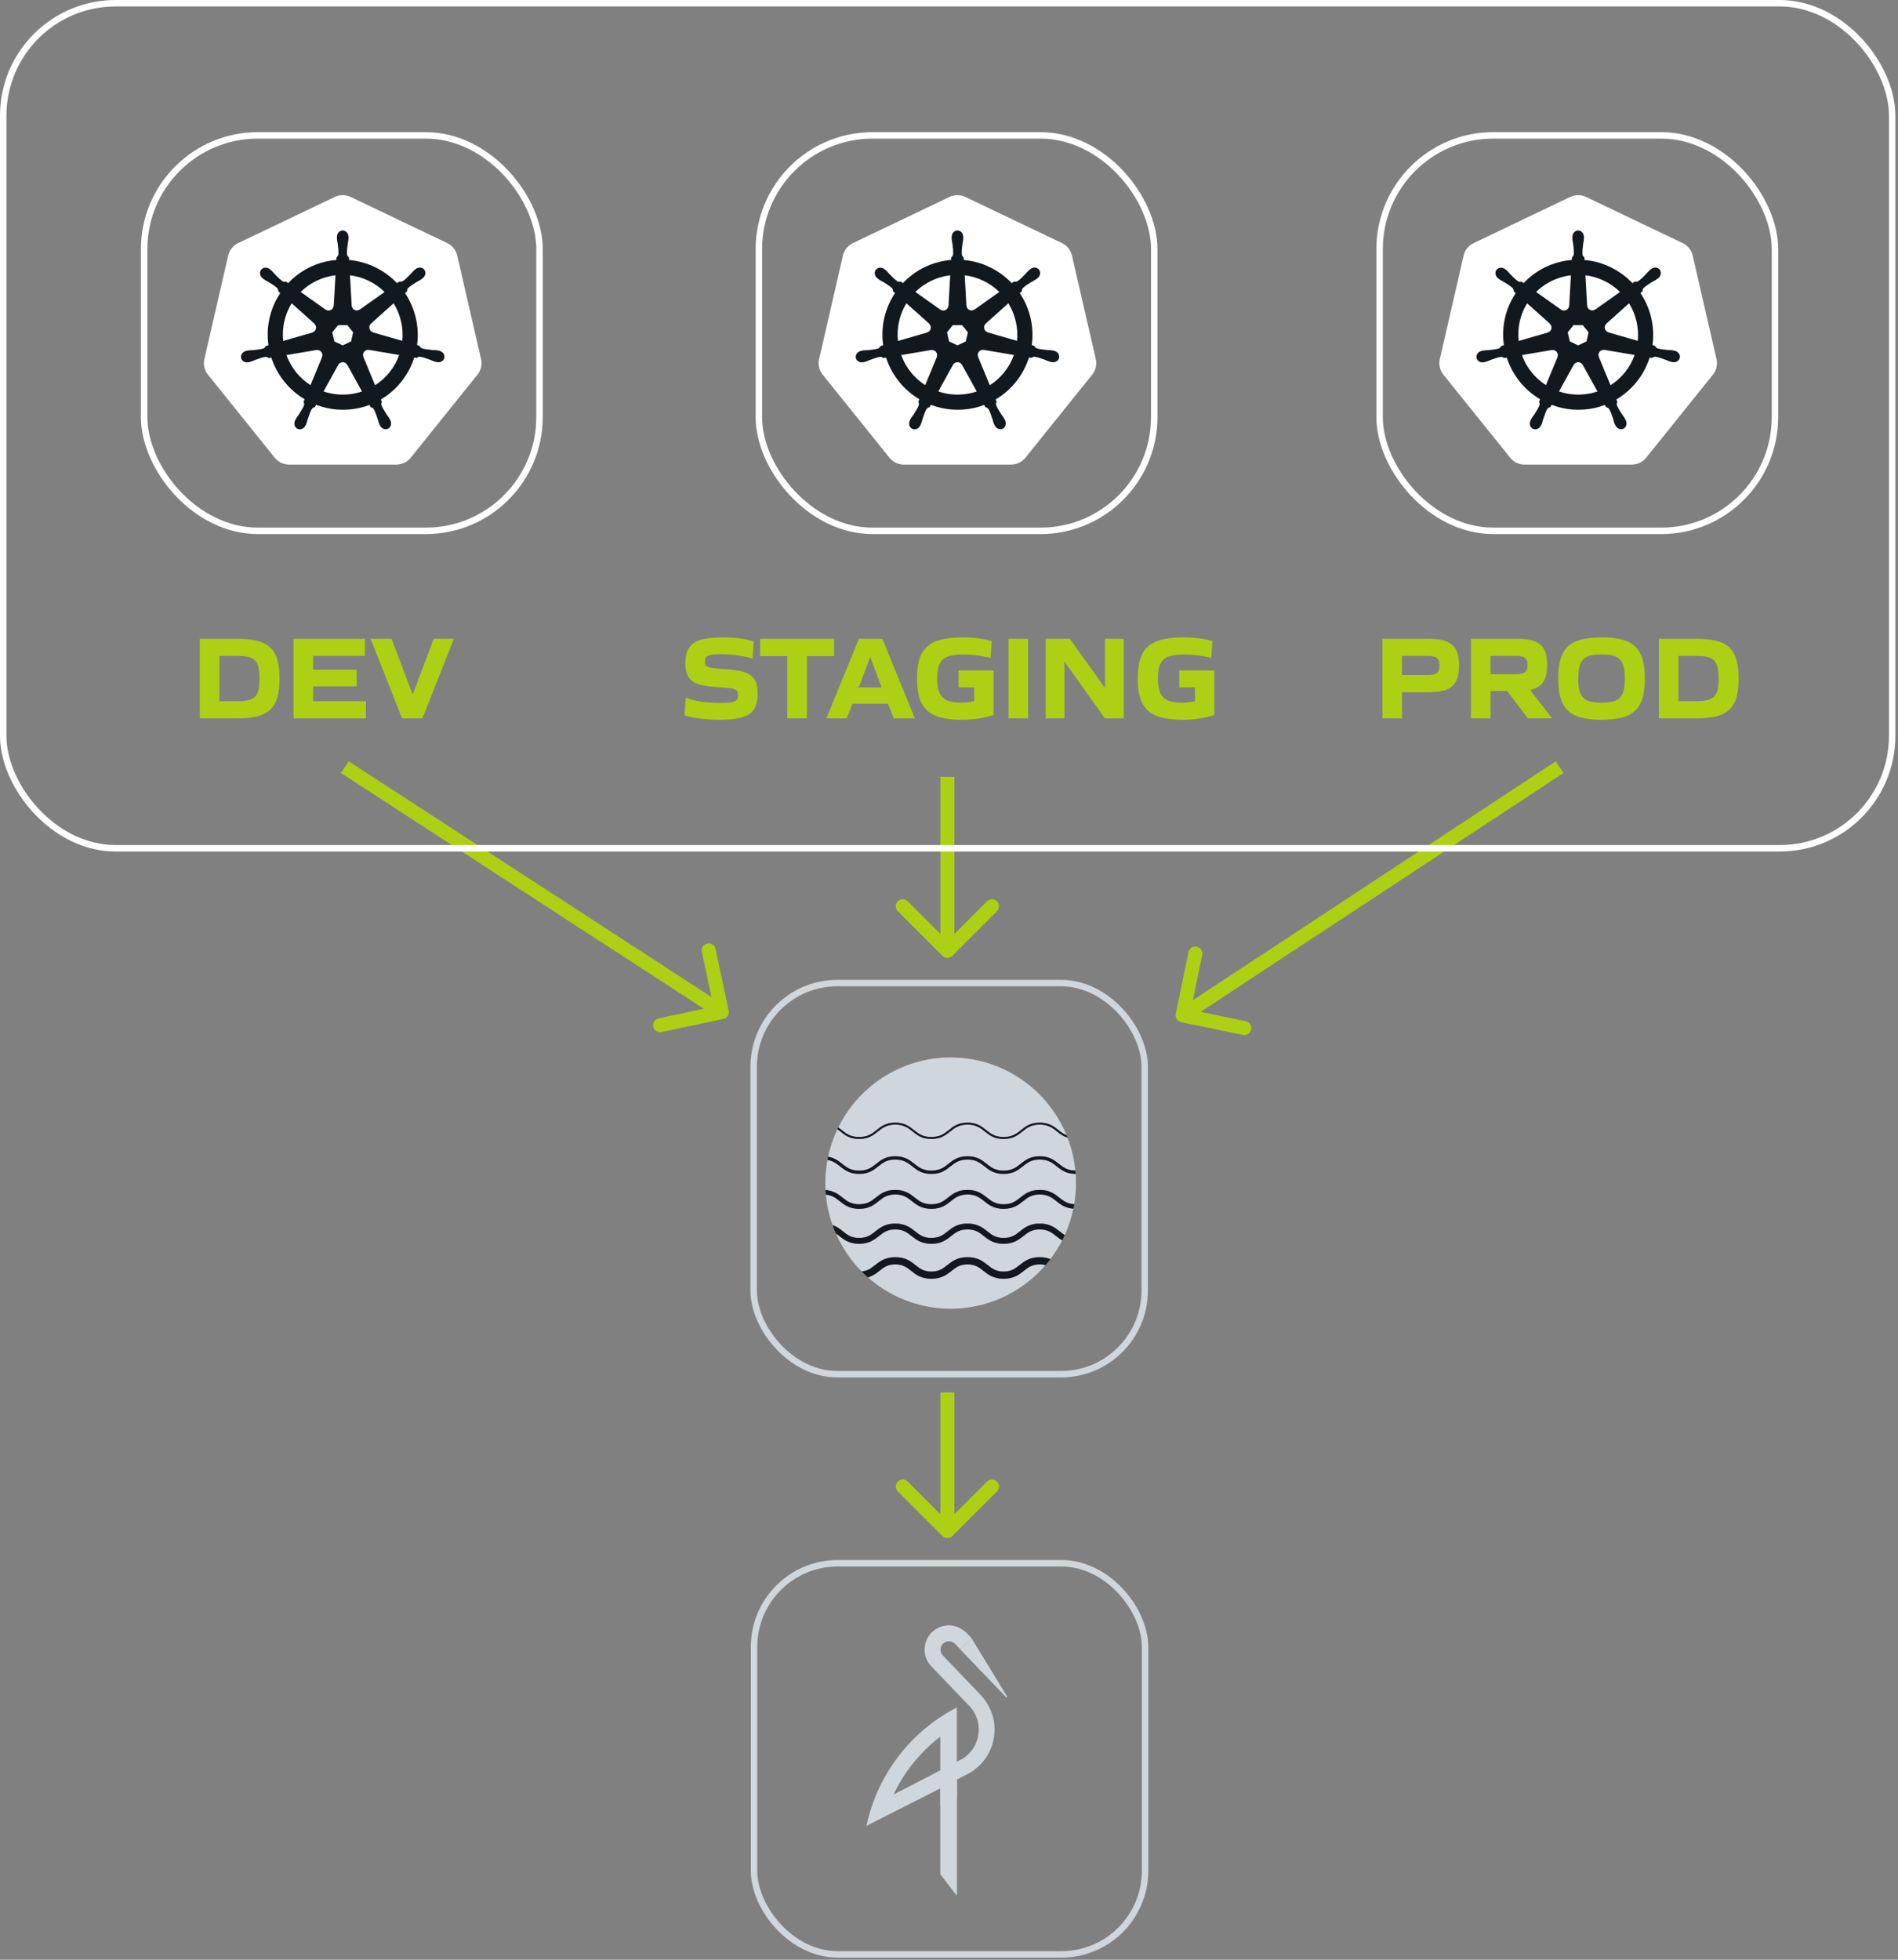 <svg width="589" height="608" viewBox="0 0 589 608" fill="none" xmlns="http://www.w3.org/2000/svg">
<rect x="0" y="0" width="589" height="608" fill="#808080" stroke="none"/>
<path d="M226.127 313.548C226.376 314.723 225.626 315.877 224.452 316.127L205.311 320.193C204.137 320.442 202.982 319.692 202.733 318.518C202.483 317.343 203.233 316.189 204.408 315.939L221.421 312.325L217.807 295.311C217.558 294.137 218.308 292.982 219.482 292.733C220.657 292.483 221.811 293.233 222.061 294.408L226.127 313.548ZM108.184 236.177L225.184 312.177L222.816 315.823L105.816 239.823L108.184 236.177Z" fill="#ADD015"/>
<path d="M295.537 296.537C294.688 297.386 293.312 297.386 292.463 296.537L278.626 282.701C277.777 281.852 277.777 280.475 278.626 279.626C279.475 278.777 280.852 278.777 281.701 279.626L294 291.925L306.299 279.626C307.148 278.777 308.525 278.777 309.374 279.626C310.223 280.475 310.223 281.852 309.374 282.701L295.537 296.537ZM296.174 241L296.174 295L291.826 295L291.826 241L296.174 241Z" fill="#ADD015"/>
<path d="M295.537 476.557C294.688 477.406 293.312 477.406 292.463 476.557L278.626 462.72C277.777 461.871 277.777 460.495 278.626 459.646C279.475 458.797 280.852 458.797 281.701 459.646L294 471.945L306.299 459.646C307.148 458.797 308.525 458.797 309.374 459.646C310.223 460.495 310.223 461.871 309.374 462.72L295.537 476.557ZM296.174 432L296.174 475.02L291.826 475.02L291.826 432L296.174 432Z" fill="#ADD015"/>
<path d="M364.871 314.561C364.628 315.737 365.385 316.887 366.561 317.129L385.726 321.081C386.902 321.323 388.051 320.567 388.294 319.391C388.536 318.214 387.78 317.065 386.604 316.822L369.568 313.31L373.081 296.274C373.323 295.098 372.567 293.949 371.391 293.706C370.214 293.464 369.065 294.22 368.822 295.396L364.871 314.561ZM482.805 236.184L365.805 313.184L368.195 316.816L485.195 239.816L482.805 236.184Z" fill="#ADD015"/>
<rect x="233.884" y="305" width="121.346" height="121.346" rx="25.96" stroke="#CFD7DD" stroke-width="2"/>
<path d="M322.654 392.268C320.239 392.268 319.081 393.188 317.74 394.255C316.285 395.413 314.634 396.725 311.445 396.725C308.255 396.725 306.605 395.413 305.149 394.255C303.809 393.188 302.651 392.268 300.237 392.268C297.822 392.268 296.664 393.188 295.324 394.255C293.868 395.413 292.218 396.725 289.029 396.725C285.839 396.725 284.189 395.413 282.733 394.255C281.393 393.188 280.235 392.268 277.821 392.268C275.407 392.268 274.25 393.188 272.909 394.255C271.873 395.169 270.668 395.871 269.363 396.323C275.615 401.846 283.478 405.2 291.784 405.888C292.016 405.907 292.25 405.926 292.484 405.941C293.32 405.996 294.161 406.033 295.012 406.033C295.862 406.033 296.703 405.996 297.54 405.941C297.774 405.926 298.007 405.907 298.24 405.888C308.394 405.04 317.809 400.226 324.454 392.485C323.866 392.336 323.261 392.263 322.654 392.268Z" fill="#CFD7DD"/>
<path d="M266.614 363.19C269.239 363.19 270.533 362.161 271.903 361.071C273.349 359.921 274.843 358.732 277.821 358.732C280.799 358.732 282.294 359.921 283.739 361.071C285.109 362.161 286.403 363.19 289.029 363.19C291.654 363.19 292.948 362.161 294.318 361.071C295.764 359.921 297.258 358.732 300.237 358.732C303.215 358.732 304.71 359.921 306.155 361.071C307.525 362.161 308.818 363.19 311.445 363.19C314.071 363.19 315.365 362.161 316.735 361.071C318.18 359.921 319.675 358.732 322.654 358.732C325.632 358.732 327.127 359.921 328.573 361.071C329.916 362.14 331.195 363.145 333.721 363.183C333.374 359.686 332.554 356.253 331.281 352.979C330.1 352.551 329.01 351.903 328.07 351.068C326.671 349.956 325.35 348.905 322.654 348.905C319.957 348.905 318.636 349.956 317.238 351.068C315.819 352.197 314.352 353.363 311.445 353.363C308.537 353.363 307.07 352.197 305.652 351.068C304.254 349.956 302.933 348.905 300.237 348.905C297.541 348.905 296.22 349.956 294.821 351.068C293.403 352.197 291.936 353.363 289.029 353.363C286.121 353.363 284.655 352.197 283.236 351.068C281.838 349.956 280.517 348.905 277.821 348.905C275.125 348.905 273.804 349.956 272.406 351.068C270.988 352.197 269.521 353.363 266.614 353.363C263.706 353.363 262.24 352.197 260.821 351.068C260.507 350.818 260.195 350.573 259.872 350.341C258.579 353.061 257.608 355.924 256.978 358.871C258.952 359.206 260.161 360.146 261.324 361.071C262.694 362.161 263.988 363.19 266.614 363.19Z" fill="#CFD7DD"/>
<path d="M266.62 352.755C269.316 352.755 270.637 351.704 272.035 350.592C273.453 349.464 274.92 348.297 277.827 348.297C280.735 348.297 282.201 349.464 283.619 350.592C285.018 351.704 286.338 352.755 289.035 352.755C291.731 352.755 293.052 351.704 294.45 350.592C295.869 349.464 297.335 348.297 300.243 348.297C303.151 348.297 304.616 349.464 306.035 350.592C307.434 351.704 308.754 352.755 311.451 352.755C314.147 352.755 315.468 351.704 316.866 350.592C318.285 349.464 319.752 348.297 322.66 348.297C325.568 348.297 327.035 349.464 328.453 350.592C329.216 351.254 330.07 351.802 330.988 352.22C328.144 345.285 323.363 339.32 317.22 335.04C311.076 330.759 303.831 328.346 296.353 328.089C288.875 327.832 281.482 329.743 275.06 333.592C268.639 337.44 263.462 343.064 260.15 349.787C260.517 350.047 260.863 350.321 261.204 350.592C262.603 351.704 263.924 352.755 266.62 352.755Z" fill="#CFD7DD"/>
<path d="M322.664 381.423C320.179 381.423 318.995 382.365 317.625 383.454C316.195 384.592 314.575 385.881 311.455 385.881C308.335 385.881 306.715 384.592 305.285 383.454C303.915 382.365 302.731 381.423 300.247 381.423C297.762 381.423 296.579 382.365 295.209 383.454C293.779 384.592 292.158 385.881 289.039 385.881C285.92 385.881 284.299 384.592 282.869 383.454C281.499 382.365 280.316 381.423 277.831 381.423C275.347 381.423 274.164 382.365 272.793 383.454C271.364 384.592 269.744 385.881 266.624 385.881C263.505 385.881 261.884 384.592 260.454 383.454C260.092 383.166 259.741 382.89 259.376 382.637C261.302 387.036 264.018 391.042 267.391 394.455C269.297 394.279 270.347 393.451 271.536 392.505C272.992 391.348 274.642 390.035 277.831 390.035C281.021 390.035 282.671 391.348 284.127 392.505C285.467 393.571 286.625 394.492 289.039 394.492C291.453 394.492 292.611 393.571 293.952 392.505C295.407 391.348 297.058 390.035 300.247 390.035C303.437 390.035 305.087 391.348 306.542 392.505C307.883 393.571 309.041 394.492 311.455 394.492C313.869 394.492 315.027 393.571 316.367 392.505C317.823 391.348 319.474 390.035 322.664 390.035C323.794 390.019 324.916 390.221 325.968 390.632C327.358 388.804 328.583 386.857 329.631 384.813C328.953 384.411 328.309 383.957 327.702 383.454C326.333 382.365 325.149 381.423 322.664 381.423Z" fill="#CFD7DD"/>
<path d="M333.808 364.194C330.879 364.174 329.388 363.002 327.954 361.862C326.585 360.773 325.289 359.743 322.664 359.743C320.038 359.743 318.743 360.773 317.373 361.862C315.928 363.012 314.433 364.201 311.455 364.201C308.476 364.201 306.982 363.012 305.536 361.862C304.166 360.773 302.872 359.743 300.247 359.743C297.621 359.743 296.327 360.773 294.958 361.862C293.512 363.012 292.017 364.201 289.039 364.201C286.061 364.201 284.566 363.012 283.121 361.862C281.751 360.773 280.457 359.743 277.831 359.743C275.206 359.743 273.912 360.773 272.542 361.862C271.097 363.012 269.602 364.201 266.624 364.201C263.646 364.201 262.151 363.012 260.706 361.862C259.602 360.984 258.535 360.155 256.793 359.862C256.443 361.737 256.23 363.636 256.158 365.542C256.139 366.042 256.12 366.542 256.12 367.047C256.12 367.551 256.139 368.051 256.158 368.551C256.166 368.769 256.17 368.988 256.182 369.205C258.733 369.4 260.181 370.53 261.46 371.548C262.802 372.615 264.069 373.623 266.624 373.623C269.179 373.623 270.446 372.615 271.788 371.548C273.192 370.431 274.783 369.165 277.831 369.165C280.88 369.165 282.471 370.431 283.875 371.548C285.217 372.615 286.484 373.623 289.039 373.623C291.594 373.623 292.861 372.615 294.203 371.548C295.607 370.431 297.198 369.165 300.247 369.165C303.296 369.165 304.887 370.431 306.291 371.548C307.633 372.615 308.9 373.623 311.455 373.623C314.01 373.623 315.278 372.615 316.619 371.548C318.023 370.431 319.615 369.165 322.664 369.165C325.713 369.165 327.304 370.431 328.708 371.548C329.956 372.54 331.152 373.469 333.364 373.597C333.565 372.411 333.711 371.209 333.802 369.989C333.838 369.512 333.868 369.034 333.886 368.553V365.541C333.868 365.059 333.808 364.194 333.808 364.194Z" fill="#CFD7DD"/>
<path d="M322.659 370.592C320.103 370.592 318.835 371.6 317.494 372.667C316.09 373.784 314.498 375.049 311.45 375.049C308.401 375.049 306.81 373.784 305.406 372.667C304.064 371.6 302.797 370.592 300.242 370.592C297.687 370.592 296.419 371.6 295.078 372.667C293.674 373.784 292.083 375.049 289.034 375.049C285.985 375.049 284.394 373.784 282.99 372.667C281.648 371.6 280.381 370.592 277.826 370.592C275.271 370.592 274.004 371.6 272.663 372.667C271.259 373.784 269.668 375.049 266.619 375.049C263.571 375.049 261.979 373.784 260.575 372.667C259.396 371.729 258.274 370.839 256.286 370.636C256.579 373.857 257.274 377.028 258.355 380.076C259.537 380.534 260.629 381.197 261.581 382.035C262.951 383.125 264.134 384.066 266.619 384.066C269.104 384.066 270.287 383.125 271.657 382.035C273.087 380.898 274.707 379.609 277.826 379.609C280.945 379.609 282.566 380.898 283.996 382.035C285.366 383.125 286.549 384.066 289.034 384.066C291.518 384.066 292.702 383.125 294.072 382.035C295.502 380.898 297.123 379.609 300.242 379.609C303.361 379.609 304.982 380.898 306.412 382.035C307.782 383.125 308.965 384.066 311.45 384.066C313.935 384.066 315.118 383.125 316.488 382.035C317.918 380.898 319.539 379.609 322.659 379.609C325.778 379.609 327.399 380.898 328.829 382.035C329.332 382.454 329.864 382.837 330.419 383.183C331.615 380.567 332.514 377.826 333.102 375.009C330.551 374.815 329.103 373.684 327.823 372.667C326.482 371.6 325.215 370.592 322.659 370.592Z" fill="#CFD7DD"/>
<path d="M316.365 392.513C315.025 393.579 313.867 394.5 311.453 394.5C309.039 394.5 307.881 393.579 306.54 392.513C305.084 391.356 303.435 390.043 300.245 390.043C297.055 390.043 295.405 391.356 293.95 392.513C292.609 393.579 291.451 394.5 289.037 394.5C286.623 394.5 285.465 393.579 284.124 392.513C282.669 391.356 281.019 390.043 277.829 390.043C274.64 390.043 272.99 391.356 271.534 392.513C270.345 393.459 269.295 394.287 267.389 394.463C268.027 395.108 268.691 395.728 269.371 396.327C270.676 395.875 271.881 395.173 272.917 394.259C274.258 393.193 275.415 392.272 277.829 392.272C280.243 392.272 281.401 393.193 282.741 394.259C284.197 395.417 285.847 396.729 289.037 396.729C292.226 396.729 293.876 395.417 295.332 394.259C296.672 393.193 297.83 392.272 300.245 392.272C302.659 392.272 303.817 393.193 305.157 394.259C306.613 395.417 308.263 396.729 311.453 396.729C314.642 396.729 316.293 395.417 317.748 394.259C319.089 393.193 320.247 392.272 322.662 392.272C323.269 392.267 323.874 392.34 324.462 392.489C324.98 391.888 325.484 391.273 325.966 390.64C324.913 390.23 323.791 390.027 322.662 390.043C319.472 390.043 317.821 391.356 316.365 392.513Z" fill="#12181C"/>
<path d="M322.66 379.603C319.54 379.603 317.919 380.892 316.489 382.029C315.119 383.119 313.935 384.06 311.451 384.06C308.966 384.06 307.782 383.119 306.412 382.029C304.983 380.892 303.362 379.603 300.243 379.603C297.123 379.603 295.502 380.892 294.073 382.029C292.703 383.119 291.519 384.06 289.035 384.06C286.55 384.06 285.367 383.119 283.997 382.029C282.567 380.892 280.946 379.603 277.827 379.603C274.708 379.603 273.088 380.892 271.658 382.029C270.288 383.119 269.104 384.06 266.62 384.06C264.135 384.06 262.952 383.119 261.582 382.029C260.63 381.191 259.537 380.528 258.355 380.07C258.664 380.941 259.003 381.798 259.372 382.64C259.737 382.893 260.088 383.169 260.45 383.457C261.88 384.595 263.501 385.884 266.62 385.884C269.739 385.884 271.359 384.595 272.789 383.457C274.159 382.368 275.342 381.426 277.827 381.426C280.312 381.426 281.495 382.368 282.865 383.457C284.295 384.595 285.916 385.884 289.035 385.884C292.154 385.884 293.774 384.595 295.204 383.457C296.575 382.368 297.758 381.426 300.243 381.426C302.727 381.426 303.91 382.368 305.281 383.457C306.711 384.595 308.331 385.884 311.451 385.884C314.57 385.884 316.191 384.595 317.621 383.457C318.99 382.368 320.175 381.426 322.66 381.426C325.144 381.426 326.329 382.368 327.698 383.457C328.304 383.96 328.949 384.414 329.627 384.816C329.904 384.277 330.168 383.731 330.42 383.177C329.865 382.831 329.333 382.448 328.83 382.029C327.4 380.892 325.779 379.603 322.66 379.603Z" fill="#12181C"/>
<path d="M322.662 369.164C319.612 369.164 318.021 370.43 316.617 371.547C315.275 372.614 314.008 373.622 311.452 373.622C308.897 373.622 307.63 372.614 306.288 371.547C304.885 370.43 303.293 369.164 300.245 369.164C297.195 369.164 295.604 370.43 294.2 371.547C292.859 372.614 291.591 373.622 289.036 373.622C286.481 373.622 285.214 372.614 283.873 371.547C282.469 370.43 280.878 369.164 277.829 369.164C274.78 369.164 273.189 370.43 271.785 371.547C270.444 372.614 269.177 373.622 266.622 373.622C264.067 373.622 262.799 372.614 261.458 371.547C260.178 370.529 258.731 369.399 256.18 369.204C256.206 369.681 256.245 370.155 256.288 370.627C258.276 370.829 259.399 371.72 260.578 372.658C261.981 373.774 263.573 375.04 266.622 375.04C269.67 375.04 271.262 373.774 272.665 372.658C274.007 371.59 275.274 370.582 277.829 370.582C280.384 370.582 281.651 371.59 282.993 372.658C284.397 373.774 285.988 375.04 289.036 375.04C292.085 375.04 293.676 373.774 295.08 372.658C296.422 371.59 297.69 370.582 300.245 370.582C302.8 370.582 304.067 371.59 305.408 372.658C306.812 373.774 308.404 375.04 311.452 375.04C314.501 375.04 316.093 373.774 317.497 372.658C318.838 371.59 320.105 370.582 322.662 370.582C325.217 370.582 326.484 371.59 327.826 372.658C329.105 373.675 330.554 374.805 333.104 375C333.202 374.536 333.282 374.066 333.362 373.596C331.15 373.468 329.953 372.539 328.706 371.547C327.302 370.43 325.711 369.164 322.662 369.164Z" fill="#12181C"/>
<path d="M266.622 364.203C269.6 364.203 271.095 363.014 272.539 361.865C273.909 360.775 275.204 359.746 277.829 359.746C280.455 359.746 281.748 360.775 283.118 361.865C284.564 363.014 286.058 364.203 289.036 364.203C292.015 364.203 293.509 363.014 294.955 361.865C296.325 360.775 297.619 359.746 300.245 359.746C302.87 359.746 304.164 360.775 305.534 361.865C306.98 363.014 308.474 364.203 311.452 364.203C314.431 364.203 315.926 363.014 317.371 361.865C318.741 360.775 320.036 359.746 322.662 359.746C325.287 359.746 326.582 360.775 327.952 361.865C329.385 363.005 330.876 364.18 333.805 364.2L333.8 364.107C333.777 363.799 333.76 363.489 333.729 363.183C331.203 363.145 329.924 362.14 328.581 361.071C327.135 359.921 325.64 358.732 322.662 358.732C319.683 358.732 318.187 359.921 316.743 361.071C315.372 362.161 314.079 363.19 311.452 363.19C308.826 363.19 307.532 362.161 306.163 361.071C304.717 359.921 303.222 358.732 300.245 358.732C297.266 358.732 295.771 359.921 294.326 361.071C292.956 362.161 291.662 363.19 289.036 363.19C286.411 363.19 285.117 362.161 283.747 361.071C282.301 359.921 280.807 358.732 277.829 358.732C274.851 358.732 273.356 359.921 271.911 361.071C270.541 362.161 269.247 363.19 266.622 363.19C263.996 363.19 262.702 362.161 261.332 361.071C260.169 360.146 258.96 359.206 256.986 358.87C256.916 359.2 256.853 359.532 256.791 359.865C258.533 360.157 259.6 360.987 260.704 361.865C262.149 363.014 263.643 364.203 266.622 364.203Z" fill="#12181C"/>
<path d="M266.617 353.364C269.525 353.364 270.991 352.197 272.41 351.069C273.808 349.957 275.128 348.906 277.824 348.906C280.521 348.906 281.841 349.957 283.24 351.069C284.658 352.197 286.124 353.364 289.032 353.364C291.94 353.364 293.406 352.197 294.825 351.069C296.223 349.957 297.544 348.906 300.24 348.906C302.936 348.906 304.257 349.957 305.655 351.069C307.074 352.197 308.54 353.364 311.448 353.364C314.356 353.364 315.822 352.197 317.241 351.069C318.639 349.957 319.961 348.906 322.657 348.906C325.354 348.906 326.674 349.957 328.073 351.069C329.014 351.903 330.103 352.551 331.285 352.979C331.186 352.726 331.088 352.471 330.985 352.221C330.067 351.802 329.213 351.254 328.45 350.593C327.032 349.465 325.565 348.298 322.657 348.298C319.749 348.298 318.282 349.465 316.863 350.593C315.465 351.705 314.144 352.756 311.448 352.756C308.752 352.756 307.431 351.705 306.032 350.593C304.614 349.465 303.148 348.298 300.24 348.298C297.332 348.298 295.866 349.465 294.448 350.593C293.049 351.705 291.728 352.756 289.032 352.756C286.336 352.756 285.015 351.705 283.617 350.593C282.198 349.465 280.732 348.298 277.824 348.298C274.917 348.298 273.451 349.465 272.032 350.593C270.634 351.705 269.313 352.756 266.617 352.756C263.921 352.756 262.6 351.705 261.202 350.593C260.86 350.321 260.514 350.047 260.148 349.788C260.056 349.972 259.964 350.155 259.875 350.341C260.198 350.574 260.51 350.819 260.825 351.069C262.243 352.197 263.709 353.364 266.617 353.364Z" fill="#12181C"/>
<rect x="1" y="1" width="586.194" height="262.181" rx="34.899" stroke="white" stroke-width="2"/>
<path d="M62.003 222.858V198.189H73.712C83.469 198.189 86.746 201.282 86.746 210.524C86.746 219.766 83.469 222.858 73.712 222.858H62.003ZM68.078 217.556H73.306C79.124 217.556 80.523 216.268 80.523 210.524C80.523 204.78 79.124 203.491 73.306 203.491H68.078V217.556ZM91.092 222.858V198.189H113.257V203.491H97.167V207.762H110.68V212.954H97.167V217.556H113.552V222.858H91.092ZM124.76 222.858L115.002 198.189H121.519L128.073 215.494L134.59 198.189H140.85L131.093 222.858H124.76Z" fill="#ADD015"/>
<path d="M223.258 223.3C218.913 223.3 215.341 222.822 212.433 221.938L212.801 216.489C215.857 217.593 219.171 218.072 223.699 218.072C228.044 218.072 229.038 217.63 229.038 215.605C229.038 214.169 228.523 213.653 225.467 213.396L221.048 213.028C214.9 212.512 212.69 210.782 212.69 205.737C212.69 199.809 215.71 197.747 224.289 197.747C227.713 197.747 230.695 198.079 233.898 198.926L233.53 204.338C230.401 203.381 227.529 202.976 223.699 202.976C219.539 202.976 218.766 203.454 218.766 205.295C218.766 206.621 219.171 207.136 222.374 207.394L226.755 207.762C233.088 208.315 235.114 210.192 235.114 215.237C235.114 221.312 232.131 223.3 223.258 223.3ZM244.323 222.858V203.565H235.892V198.189H258.83V203.565H250.399V222.858H244.323ZM256.48 222.858L266.532 198.189H273.822L283.911 222.858H277.357L275.553 218.33H264.544L262.739 222.858H256.48ZM266.495 213.248H273.601L270.067 203.859L266.495 213.248ZM298.454 223.3C288.255 223.3 284.573 219.876 284.573 210.487C284.573 201.098 288.218 197.747 298.822 197.747C302.136 197.747 304.713 198.079 307.732 198.852L307.401 204.117C304.271 203.381 301.768 203.049 299.006 203.049C292.747 203.049 290.832 204.78 290.832 210.45C290.832 216.047 292.71 217.998 298.196 217.998C299.669 217.998 300.994 217.851 302.32 217.556V213.248H297.46V208.02H308.322V221.864C304.676 222.895 301.952 223.3 298.454 223.3ZM312.969 222.858V198.189H319.044V222.858H312.969ZM324.511 222.858V198.189H332.022L342.921 213.469V198.189H348.738V222.858H342.884L330.328 205.259V222.858H324.511ZM366.951 223.3C356.752 223.3 353.07 219.876 353.07 210.487C353.07 201.098 356.716 197.747 367.32 197.747C370.633 197.747 373.211 198.079 376.23 198.852L375.899 204.117C372.769 203.381 370.265 203.049 367.504 203.049C361.244 203.049 359.33 204.78 359.33 210.45C359.33 216.047 361.208 217.998 366.694 217.998C368.166 217.998 369.492 217.851 370.817 217.556V213.248H365.957V208.02H376.819V221.864C373.174 222.895 370.449 223.3 366.951 223.3Z" fill="#ADD015"/>
<path d="M429.003 222.858V198.189H443.436C450.285 198.189 452.788 200.435 452.788 206.474C452.788 212.512 450.285 214.758 443.436 214.758H435.078V222.858H429.003ZM435.078 209.456H442.957C445.793 209.456 446.713 208.72 446.713 206.474C446.713 204.264 445.793 203.491 442.957 203.491H435.078V209.456ZM456.474 222.858V198.189H470.907C477.682 198.189 480.112 200.398 480.112 206.29C480.112 210.892 478.639 213.212 474.847 214.059L481.658 222.858H474.147L467.704 214.39H462.549V222.858H456.474ZM462.549 209.161H470.502C473.153 209.161 474.037 208.425 474.037 206.326C474.037 204.264 473.153 203.491 470.502 203.491H462.549V209.161ZM496.998 223.3C487.094 223.3 483.559 219.986 483.559 210.524C483.559 201.061 487.094 197.747 496.998 197.747C506.94 197.747 510.438 201.061 510.438 210.524C510.438 219.986 506.94 223.3 496.998 223.3ZM496.998 217.998C502.632 217.998 504.215 216.341 504.215 210.524C504.215 204.706 502.632 203.049 496.998 203.049C491.365 203.049 489.782 204.706 489.782 210.524C489.782 216.341 491.365 217.998 496.998 217.998ZM514.795 222.858V198.189H526.504C536.261 198.189 539.538 201.282 539.538 210.524C539.538 219.766 536.261 222.858 526.504 222.858H514.795ZM520.871 217.556H526.099C531.917 217.556 533.316 216.268 533.316 210.524C533.316 204.78 531.917 203.491 526.099 203.491H520.871V217.556Z" fill="#ADD015"/>
<rect x="234" y="485" width="121.346" height="121.346" rx="25.96" stroke="#CFD7DD" stroke-width="2"/>
<path d="M301.54 508.35L312.527 526.332C312.579 526.405 312.579 526.504 312.527 526.577C312.453 526.657 312.328 526.663 312.247 526.588C312.243 526.584 312.239 526.581 312.236 526.577L298.001 511.737L301.539 508.35H301.54Z" fill="#CFD7DD"/>
<path d="M277.276 556.757C279.687 551.654 282.963 547.008 286.96 543.023C288.48 541.504 290.098 540.084 291.802 538.775V549.25L277.276 556.757ZM268.896 566.464L291.802 554.824V581.477L296.958 588.181V552.1L300.089 550.482C307.752 546.622 310.836 537.279 306.975 529.616C306.29 528.256 305.409 527.005 304.36 525.902L292.57 513.576C291.591 512.52 291.648 510.872 292.698 509.887C293.758 508.907 295.41 508.964 296.4 510.015L298.052 511.737L301.545 508.338C297.367 502.914 292.233 503.601 289.289 506.313C286.273 509.157 286.127 513.905 288.963 516.928L300.882 529.346C304.888 533.644 304.652 540.375 300.354 544.381C299.803 544.895 299.199 545.348 298.554 545.734L296.936 546.572V529.731C282.565 537.135 272.274 550.596 268.897 566.405V566.464H268.896Z" fill="#CFD7DD"/>
<path d="M296.958 552.088V557.535L291.802 560.153V554.741L296.958 552.087V552.088Z" fill="#CFD7DD"/>
<rect x="428.124" y="42" width="122.694" height="122.694" rx="35.292" stroke="white" stroke-width="2"/>
<path d="M489.448 60.556C488.687 60.594 487.94 60.783 487.253 61.112L457.302 75.422C455.732 76.173 454.591 77.591 454.203 79.276L446.814 111.422C446.47 112.919 446.751 114.489 447.592 115.777C447.692 115.933 447.801 116.084 447.918 116.23L468.648 142.005C469.735 143.356 471.382 144.143 473.126 144.143L506.371 144.135C508.113 144.137 509.761 143.351 510.849 142.001L531.571 116.222C532.659 114.87 533.067 113.101 532.678 111.415L525.277 79.269C524.889 77.584 523.749 76.165 522.178 75.415L492.223 61.112C491.359 60.699 490.404 60.507 489.445 60.556H489.448Z" fill="white"/>
<path d="M489.747 71.5C488.756 71.5 487.954 72.392 487.955 73.492C487.955 73.509 487.958 73.525 487.958 73.542C487.957 73.692 487.95 73.872 487.955 74.002C487.978 74.637 488.117 75.122 488.2 75.707C488.351 76.958 488.477 77.995 488.398 78.959C488.322 79.323 488.055 79.655 487.816 79.885L487.775 80.644C486.698 80.734 485.616 80.897 484.534 81.142C479.879 82.198 475.871 84.596 472.82 87.833C472.622 87.698 472.276 87.45 472.173 87.374C471.853 87.417 471.529 87.516 471.108 87.271C470.306 86.73 469.574 85.985 468.691 85.088C468.286 84.659 467.992 84.249 467.511 83.835C467.402 83.74 467.236 83.614 467.113 83.517C466.737 83.217 466.293 83.061 465.864 83.047C465.312 83.028 464.783 83.243 464.435 83.679C463.817 84.454 464.015 85.637 464.875 86.322C464.883 86.329 464.893 86.334 464.902 86.342C465.019 86.437 465.164 86.56 465.273 86.641C465.784 87.018 466.25 87.211 466.759 87.51C467.831 88.172 468.72 88.721 469.425 89.383C469.701 89.676 469.748 90.193 469.785 90.417L470.36 90.931C467.285 95.559 465.86 101.278 466.702 107.104L465.952 107.322C465.755 107.577 465.474 107.979 465.182 108.099C464.259 108.39 463.222 108.496 461.968 108.627C461.38 108.676 460.873 108.647 460.249 108.765C460.111 108.79 459.92 108.841 459.769 108.876C459.764 108.876 459.76 108.879 459.755 108.88C459.746 108.882 459.736 108.886 459.728 108.887C458.671 109.142 457.992 110.114 458.21 111.07C458.428 112.028 459.46 112.61 460.524 112.381C460.532 112.379 460.543 112.378 460.551 112.377C460.564 112.375 460.573 112.368 460.586 112.366C460.734 112.333 460.919 112.297 461.049 112.263C461.662 112.099 462.107 111.857 462.657 111.646C463.844 111.221 464.826 110.866 465.783 110.727C466.183 110.695 466.604 110.973 466.814 111.091L467.596 110.958C469.394 116.532 473.162 121.038 477.934 123.866L477.608 124.648C477.726 124.952 477.854 125.362 477.767 125.662C477.419 126.564 476.824 127.516 476.144 128.578C475.816 129.068 475.48 129.45 475.183 130.011C475.112 130.146 475.022 130.352 474.953 130.494C474.492 131.479 474.83 132.616 475.715 133.041C476.607 133.47 477.711 133.018 478.19 132.03C478.19 132.029 478.194 132.027 478.194 132.026C478.194 132.026 478.194 132.024 478.194 132.022C478.263 131.883 478.358 131.699 478.416 131.566C478.67 130.984 478.754 130.485 478.933 129.923C479.407 128.731 479.669 127.481 480.321 126.703C480.5 126.489 480.791 126.407 481.093 126.326L481.499 125.591C485.659 127.188 490.316 127.616 494.967 126.56C496.029 126.319 497.052 126.008 498.043 125.634C498.157 125.836 498.369 126.226 498.425 126.323C498.733 126.423 499.068 126.475 499.341 126.878C499.83 127.713 500.163 128.699 500.57 129.892C500.749 130.455 500.838 130.954 501.091 131.536C501.149 131.668 501.246 131.854 501.313 131.995C501.79 132.986 502.899 133.441 503.792 133.01C504.677 132.584 505.015 131.449 504.554 130.463C504.485 130.321 504.391 130.115 504.32 129.98C504.023 129.419 503.688 129.043 503.359 128.551C502.68 127.489 502.117 126.607 501.769 125.705C501.623 125.239 501.794 124.95 501.906 124.648C501.839 124.571 501.693 124.131 501.607 123.924C506.567 120.995 510.225 116.322 511.942 110.923C512.174 110.96 512.577 111.031 512.708 111.057C512.978 110.879 513.225 110.647 513.712 110.685C514.669 110.824 515.651 111.179 516.838 111.605C517.389 111.816 517.833 112.061 518.446 112.225C518.576 112.259 518.761 112.292 518.909 112.324C518.921 112.327 518.931 112.333 518.943 112.335C518.952 112.337 518.963 112.338 518.97 112.339C520.033 112.568 521.065 111.986 521.285 111.029C521.503 110.071 520.825 109.1 519.767 108.846C519.614 108.81 519.396 108.751 519.246 108.723C518.622 108.605 518.115 108.633 517.526 108.586C516.274 108.455 515.235 108.348 514.312 108.057C513.936 107.911 513.669 107.464 513.539 107.28L512.815 107.069C513.19 104.354 513.089 101.528 512.44 98.7C511.784 95.846 510.625 93.235 509.08 90.936C509.266 90.767 509.617 90.457 509.716 90.365C509.745 90.043 509.72 89.705 510.053 89.35C510.758 88.688 511.646 88.139 512.719 87.477C513.228 87.178 513.698 86.984 514.21 86.608C514.325 86.522 514.483 86.387 514.604 86.29C515.465 85.604 515.662 84.421 515.044 83.647C514.426 82.874 513.23 82.8 512.371 83.487C512.248 83.584 512.083 83.71 511.972 83.804C511.491 84.219 511.194 84.627 510.788 85.057C509.905 85.956 509.174 86.704 508.371 87.244C508.023 87.446 507.514 87.376 507.283 87.363L506.601 87.849C502.713 83.772 497.42 81.165 491.719 80.659C491.703 80.42 491.682 79.989 491.677 79.859C491.445 79.635 491.163 79.444 491.091 78.963C491.013 77.999 491.144 76.962 491.295 75.71C491.378 75.126 491.517 74.64 491.54 74.005C491.545 73.861 491.536 73.653 491.536 73.496C491.536 72.396 490.734 71.504 489.744 71.504L489.747 71.5ZM487.502 85.405L486.97 94.809L486.932 94.829C486.897 95.67 486.204 96.341 485.354 96.341C485.006 96.341 484.684 96.23 484.423 96.039L484.409 96.046L476.697 90.58C479.067 88.25 482.098 86.528 485.591 85.735C486.23 85.59 486.867 85.482 487.502 85.405ZM491.996 85.405C496.074 85.906 499.847 87.754 502.736 90.584L495.075 96.015L495.048 96.004C494.368 96.501 493.411 96.378 492.88 95.713C492.663 95.441 492.549 95.121 492.535 94.797L492.528 94.793L491.996 85.405ZM473.901 94.093L480.942 100.391L480.935 100.429C481.57 100.982 481.664 101.941 481.133 102.605C480.916 102.877 480.626 103.06 480.313 103.146L480.306 103.176L471.282 105.781C470.822 101.58 471.813 97.499 473.903 94.095L473.901 94.093ZM505.546 94.097C506.591 95.792 507.384 97.686 507.855 99.739C508.321 101.768 508.439 103.793 508.246 105.749L499.175 103.137L499.168 103.099C498.355 102.877 497.857 102.051 498.045 101.222C498.123 100.883 498.303 100.596 498.547 100.384L498.543 100.364L505.545 94.098L505.546 94.097ZM488.304 100.877H491.188L492.98 103.118L492.337 105.913L489.748 107.159L487.151 105.91L486.507 103.114L488.304 100.877ZM497.551 108.545C497.674 108.539 497.796 108.55 497.915 108.572L497.93 108.553L507.266 110.131C505.899 113.969 503.285 117.295 499.792 119.52L496.169 110.766L496.18 110.752C495.846 109.978 496.18 109.071 496.946 108.702C497.142 108.608 497.347 108.555 497.551 108.545ZM481.872 108.583C482.585 108.593 483.223 109.088 483.39 109.813C483.467 110.152 483.429 110.488 483.302 110.786L483.329 110.82L479.743 119.485C476.391 117.334 473.721 114.114 472.293 110.162L481.548 108.592L481.562 108.611C481.665 108.592 481.771 108.583 481.872 108.584V108.583ZM489.69 112.379C489.938 112.371 490.191 112.421 490.43 112.536C490.743 112.687 490.986 112.925 491.138 113.211H491.172L495.735 121.454C495.143 121.652 494.533 121.822 493.911 121.964C490.422 122.756 486.943 122.515 483.794 121.443L488.345 113.215H488.352C488.625 112.705 489.143 112.4 489.689 112.381L489.69 112.379Z" fill="#11181E"/>
<rect x="235.496" y="42" width="122.694" height="122.694" rx="35.292" stroke="white" stroke-width="2"/>
<path d="M296.824 60.556C296.063 60.594 295.316 60.783 294.629 61.112L264.678 75.422C263.108 76.173 261.967 77.591 261.58 79.276L254.191 111.422C253.846 112.919 254.127 114.489 254.968 115.777C255.068 115.933 255.177 116.084 255.294 116.23L276.024 142.005C277.111 143.356 278.759 144.143 280.502 144.143L313.747 144.135C315.489 144.137 317.138 143.351 318.225 142.001L338.948 116.222C340.035 114.87 340.443 113.101 340.055 111.415L332.653 79.269C332.265 77.584 331.125 76.165 329.555 75.415L299.599 61.112C298.735 60.699 297.78 60.507 296.822 60.556H296.824Z" fill="white"/>
<path d="M297.123 71.5C296.133 71.5 295.33 72.392 295.331 73.492C295.331 73.509 295.335 73.525 295.335 73.542C295.334 73.692 295.326 73.872 295.331 74.002C295.355 74.637 295.493 75.122 295.576 75.707C295.727 76.958 295.853 77.995 295.775 78.959C295.699 79.323 295.432 79.655 295.193 79.885L295.151 80.644C294.075 80.734 292.992 80.897 291.91 81.142C287.256 82.198 283.248 84.596 280.197 87.833C279.998 87.698 279.652 87.45 279.549 87.374C279.229 87.417 278.906 87.516 278.484 87.271C277.683 86.73 276.951 85.985 276.067 85.088C275.663 84.659 275.368 84.249 274.888 83.835C274.779 83.74 274.612 83.614 274.489 83.517C274.113 83.217 273.669 83.061 273.24 83.047C272.689 83.028 272.159 83.243 271.811 83.679C271.193 84.454 271.392 85.637 272.251 86.322C272.26 86.329 272.27 86.334 272.278 86.342C272.396 86.437 272.54 86.56 272.65 86.641C273.161 87.018 273.627 87.211 274.135 87.51C275.208 88.172 276.096 88.721 276.801 89.383C277.077 89.676 277.125 90.193 277.162 90.417L277.737 90.931C274.661 95.559 273.237 101.278 274.079 107.104L273.329 107.322C273.131 107.577 272.851 107.979 272.559 108.099C271.636 108.39 270.599 108.496 269.345 108.627C268.757 108.676 268.249 108.647 267.625 108.765C267.488 108.79 267.297 108.841 267.146 108.876C267.141 108.876 267.136 108.879 267.131 108.88C267.123 108.882 267.113 108.886 267.104 108.887C266.048 109.142 265.368 110.114 265.587 111.07C265.805 112.028 266.837 112.61 267.901 112.381C267.908 112.379 267.919 112.378 267.928 112.377C267.94 112.375 267.95 112.368 267.962 112.366C268.111 112.333 268.296 112.297 268.426 112.263C269.038 112.099 269.483 111.857 270.034 111.646C271.22 111.221 272.202 110.866 273.159 110.727C273.559 110.695 273.981 110.973 274.19 111.091L274.972 110.958C276.771 116.532 280.539 121.038 285.311 123.866L284.984 124.648C285.102 124.952 285.231 125.362 285.144 125.662C284.796 126.564 284.2 127.516 283.521 128.578C283.192 129.068 282.857 129.45 282.56 130.011C282.489 130.146 282.398 130.352 282.329 130.494C281.869 131.479 282.207 132.616 283.092 133.041C283.983 133.47 285.087 133.018 285.567 132.03C285.567 132.029 285.57 132.027 285.57 132.026C285.57 132.026 285.57 132.024 285.57 132.022C285.639 131.883 285.735 131.699 285.792 131.566C286.046 130.984 286.131 130.485 286.31 129.923C286.784 128.731 287.045 127.481 287.697 126.703C287.876 126.489 288.168 126.407 288.469 126.326L288.875 125.591C293.035 127.188 297.692 127.616 302.344 126.56C303.405 126.319 304.429 126.008 305.419 125.634C305.533 125.836 305.745 126.226 305.802 126.323C306.109 126.423 306.444 126.475 306.717 126.878C307.206 127.713 307.54 128.699 307.947 129.892C308.126 130.455 308.214 130.954 308.468 131.536C308.525 131.668 308.622 131.854 308.69 131.995C309.166 132.986 310.276 133.441 311.168 133.01C312.053 132.584 312.391 131.449 311.931 130.463C311.862 130.321 311.768 130.115 311.696 129.98C311.4 129.419 311.064 129.043 310.735 128.551C310.056 127.489 309.494 126.607 309.146 125.705C309 125.239 309.17 124.95 309.283 124.648C309.216 124.571 309.07 124.131 308.984 123.924C313.943 120.995 317.601 116.322 319.318 110.923C319.55 110.96 319.953 111.031 320.084 111.057C320.354 110.879 320.602 110.647 321.088 110.685C322.046 110.824 323.027 111.179 324.214 111.605C324.766 111.816 325.209 112.061 325.822 112.225C325.952 112.259 326.137 112.292 326.286 112.324C326.298 112.327 326.308 112.333 326.32 112.335C326.328 112.337 326.34 112.338 326.347 112.339C327.41 112.568 328.442 111.986 328.661 111.029C328.879 110.071 328.201 109.1 327.144 108.846C326.99 108.81 326.772 108.751 326.623 108.723C325.999 108.605 325.491 108.633 324.903 108.586C323.65 108.455 322.612 108.348 321.689 108.057C321.313 107.911 321.045 107.464 320.915 107.28L320.191 107.069C320.566 104.354 320.466 101.528 319.816 98.7C319.16 95.846 318.002 93.235 316.456 90.936C316.642 90.767 316.993 90.457 317.092 90.365C317.122 90.043 317.096 89.705 317.429 89.35C318.134 88.688 319.023 88.139 320.095 87.477C320.604 87.178 321.075 86.984 321.586 86.608C321.701 86.522 321.859 86.387 321.981 86.29C322.841 85.604 323.039 84.421 322.421 83.647C321.803 82.874 320.607 82.8 319.747 83.487C319.625 83.584 319.459 83.71 319.349 83.804C318.867 84.219 318.571 84.627 318.165 85.057C317.281 85.956 316.551 86.704 315.748 87.244C315.4 87.446 314.891 87.376 314.659 87.363L313.978 87.849C310.089 83.772 304.797 81.165 299.096 80.659C299.08 80.42 299.059 79.989 299.054 79.859C298.821 79.635 298.539 79.444 298.468 78.963C298.39 77.999 298.521 76.962 298.671 75.71C298.755 75.126 298.893 74.64 298.917 74.005C298.921 73.861 298.913 73.653 298.913 73.496C298.913 72.396 298.11 71.504 297.121 71.504L297.123 71.5ZM294.879 85.405L294.347 94.809L294.309 94.829C294.273 95.67 293.581 96.341 292.73 96.341C292.382 96.341 292.061 96.23 291.8 96.039L291.785 96.046L284.074 90.58C286.443 88.25 289.474 86.528 292.968 85.735C293.607 85.59 294.244 85.482 294.879 85.405ZM299.373 85.405C303.451 85.906 307.224 87.754 310.113 90.584L302.452 96.015L302.425 96.004C301.744 96.501 300.787 96.378 300.256 95.713C300.039 95.441 299.925 95.121 299.912 94.797L299.905 94.793L299.373 85.405ZM281.278 94.093L288.319 100.391L288.311 100.429C288.946 100.982 289.041 101.941 288.51 102.605C288.293 102.877 288.002 103.06 287.69 103.146L287.682 103.176L278.658 105.781C278.199 101.58 279.189 97.499 281.279 94.095L281.278 94.093ZM312.922 94.097C313.968 95.792 314.761 97.686 315.232 99.739C315.697 101.768 315.815 103.793 315.623 105.749L306.552 103.137L306.545 103.099C305.732 102.877 305.233 102.051 305.422 101.222C305.499 100.883 305.679 100.596 305.923 100.384L305.919 100.364L312.921 94.098L312.922 94.097ZM295.681 100.877H298.565L300.357 103.118L299.713 105.913L297.125 107.159L294.527 105.91L293.884 103.114L295.681 100.877ZM304.928 108.545C305.05 108.539 305.173 108.55 305.292 108.572L305.307 108.553L314.642 110.131C313.275 113.969 310.662 117.295 307.168 119.52L303.545 110.766L303.556 110.752C303.223 109.978 303.556 109.071 304.322 108.702C304.518 108.608 304.723 108.555 304.928 108.545ZM289.249 108.583C289.961 108.593 290.6 109.088 290.766 109.813C290.844 110.152 290.806 110.488 290.678 110.786L290.705 110.82L287.12 119.485C283.767 117.334 281.098 114.114 279.67 110.162L288.924 108.592L288.939 108.611C289.042 108.592 289.147 108.583 289.249 108.584V108.583ZM297.067 112.379C297.315 112.371 297.567 112.421 297.806 112.536C298.12 112.687 298.363 112.925 298.515 113.211H298.549L303.111 121.454C302.519 121.652 301.91 121.822 301.287 121.964C297.799 122.756 294.32 122.515 291.171 121.443L295.721 113.215H295.728C296.002 112.705 296.519 112.4 297.066 112.381L297.067 112.379Z" fill="#11181E"/>
<rect x="44.733" y="42" width="122.694" height="122.694" rx="35.292" stroke="white" stroke-width="2"/>
<path d="M106.056 60.556C105.295 60.594 104.548 60.783 103.861 61.112L73.91 75.422C72.34 76.173 71.199 77.591 70.811 79.276L63.422 111.422C63.078 112.919 63.359 114.489 64.2 115.777C64.3 115.933 64.409 116.084 64.526 116.23L85.256 142.005C86.343 143.356 87.991 144.143 89.734 144.143L122.979 144.135C124.721 144.137 126.369 143.351 127.457 142.001L148.18 116.222C149.267 114.87 149.675 113.101 149.286 111.415L141.885 79.269C141.497 77.584 140.357 76.165 138.787 75.415L108.831 61.112C107.967 60.699 107.012 60.507 106.054 60.556H106.056Z" fill="white"/>
<path d="M106.355 71.5C105.365 71.5 104.562 72.392 104.563 73.492C104.563 73.509 104.567 73.525 104.567 73.542C104.566 73.692 104.558 73.872 104.563 74.002C104.586 74.637 104.725 75.122 104.808 75.707C104.959 76.958 105.085 77.995 105.007 78.959C104.931 79.323 104.664 79.655 104.425 79.885L104.383 80.644C103.307 80.734 102.224 80.897 101.142 81.142C96.488 82.198 92.48 84.596 89.429 87.833C89.23 87.698 88.884 87.45 88.781 87.374C88.461 87.417 88.138 87.516 87.716 87.271C86.915 86.73 86.183 85.985 85.299 85.088C84.894 84.659 84.6 84.249 84.12 83.835C84.011 83.74 83.844 83.614 83.721 83.517C83.345 83.217 82.901 83.061 82.472 83.047C81.921 83.028 81.391 83.243 81.043 83.679C80.425 84.454 80.624 85.637 81.483 86.322C81.492 86.329 81.501 86.334 81.51 86.342C81.628 86.437 81.772 86.56 81.882 86.641C82.393 87.018 82.858 87.211 83.367 87.51C84.44 88.172 85.328 88.721 86.033 89.383C86.309 89.676 86.357 90.193 86.394 90.417L86.968 90.931C83.893 95.559 82.469 101.278 83.311 107.104L82.561 107.322C82.363 107.577 82.082 107.979 81.791 108.099C80.868 108.39 79.831 108.496 78.577 108.627C77.989 108.676 77.481 108.647 76.857 108.765C76.72 108.79 76.529 108.841 76.378 108.876C76.373 108.876 76.368 108.879 76.363 108.88C76.355 108.882 76.345 108.886 76.336 108.887C75.279 109.142 74.6 110.114 74.819 111.07C75.037 112.028 76.069 112.61 77.133 112.381C77.14 112.379 77.151 112.378 77.16 112.377C77.172 112.375 77.182 112.368 77.194 112.366C77.343 112.333 77.528 112.297 77.657 112.263C78.27 112.099 78.715 111.857 79.266 111.646C80.452 111.221 81.434 110.866 82.391 110.727C82.791 110.695 83.213 110.973 83.422 111.091L84.204 110.958C86.002 116.532 89.771 121.038 94.543 123.866L94.216 124.648C94.334 124.952 94.463 125.362 94.376 125.662C94.028 126.564 93.432 127.516 92.753 128.578C92.424 129.068 92.088 129.45 91.792 130.011C91.721 130.146 91.63 130.352 91.561 130.494C91.1 131.479 91.439 132.616 92.324 133.041C93.215 133.47 94.319 133.018 94.799 132.03C94.799 132.029 94.802 132.027 94.802 132.026C94.802 132.026 94.802 132.024 94.802 132.022C94.871 131.883 94.967 131.699 95.024 131.566C95.278 130.984 95.362 130.485 95.541 129.923C96.016 128.731 96.277 127.481 96.929 126.703C97.108 126.489 97.4 126.407 97.701 126.326L98.107 125.591C102.267 127.188 106.924 127.616 111.576 126.56C112.637 126.319 113.661 126.008 114.651 125.634C114.765 125.836 114.977 126.226 115.034 126.323C115.341 126.423 115.676 126.475 115.949 126.878C116.438 127.713 116.772 128.699 117.179 129.892C117.358 130.455 117.446 130.954 117.7 131.536C117.757 131.668 117.854 131.854 117.922 131.995C118.398 132.986 119.508 133.441 120.4 133.01C121.285 132.584 121.623 131.449 121.163 130.463C121.094 130.321 120.999 130.115 120.928 129.98C120.632 129.419 120.296 129.043 119.967 128.551C119.288 127.489 118.726 126.607 118.378 125.705C118.232 125.239 118.402 124.95 118.515 124.648C118.447 124.571 118.302 124.131 118.216 123.924C123.175 120.995 126.833 116.322 128.55 110.923C128.782 110.96 129.185 111.031 129.316 111.057C129.586 110.879 129.834 110.647 130.32 110.685C131.278 110.824 132.259 111.179 133.446 111.605C133.998 111.816 134.441 112.061 135.054 112.225C135.184 112.259 135.369 112.292 135.518 112.324C135.53 112.327 135.54 112.333 135.552 112.335C135.56 112.337 135.571 112.338 135.579 112.339C136.642 112.568 137.674 111.986 137.893 111.029C138.111 110.071 137.433 109.1 136.376 108.846C136.222 108.81 136.004 108.751 135.855 108.723C135.231 108.605 134.723 108.633 134.135 108.586C132.882 108.455 131.844 108.348 130.921 108.057C130.545 107.911 130.277 107.464 130.147 107.28L129.423 107.069C129.798 104.354 129.698 101.528 129.048 98.7C128.392 95.846 127.234 93.235 125.688 90.936C125.874 90.767 126.225 90.457 126.324 90.365C126.354 90.043 126.328 89.705 126.661 89.35C127.366 88.688 128.255 88.139 129.327 87.477C129.836 87.178 130.307 86.984 130.818 86.608C130.933 86.522 131.091 86.387 131.213 86.29C132.073 85.604 132.27 84.421 131.653 83.647C131.035 82.874 129.839 82.8 128.979 83.487C128.857 83.584 128.691 83.71 128.581 83.804C128.099 84.219 127.803 84.627 127.397 85.057C126.513 85.956 125.782 86.704 124.98 87.244C124.631 87.446 124.123 87.376 123.891 87.363L123.21 87.849C119.321 83.772 114.029 81.165 108.327 80.659C108.312 80.42 108.291 79.989 108.286 79.859C108.053 79.635 107.771 79.444 107.7 78.963C107.621 77.999 107.753 76.962 107.903 75.71C107.987 75.126 108.125 74.64 108.149 74.005C108.153 73.861 108.145 73.653 108.145 73.496C108.145 72.396 107.342 71.504 106.353 71.504L106.355 71.5ZM104.111 85.405L103.579 94.809L103.541 94.829C103.505 95.67 102.813 96.341 101.962 96.341C101.614 96.341 101.293 96.23 101.032 96.039L101.017 96.046L93.306 90.58C95.675 88.25 98.706 86.528 102.2 85.735C102.838 85.59 103.476 85.482 104.111 85.405ZM108.605 85.405C112.683 85.906 116.456 87.754 119.345 90.584L111.684 96.015L111.657 96.004C110.976 96.501 110.019 96.378 109.488 95.713C109.271 95.441 109.157 95.121 109.144 94.797L109.136 94.793L108.605 85.405ZM90.51 94.093L97.55 100.391L97.543 100.429C98.178 100.982 98.272 101.941 97.742 102.605C97.525 102.877 97.234 103.06 96.922 103.146L96.914 103.176L87.89 105.781C87.431 101.58 88.421 97.499 90.511 94.095L90.51 94.093ZM122.154 94.097C123.2 95.792 123.993 97.686 124.464 99.739C124.929 101.768 125.047 103.793 124.855 105.749L115.784 103.137L115.776 103.099C114.964 102.877 114.465 102.051 114.654 101.222C114.731 100.883 114.911 100.596 115.155 100.384L115.151 100.364L122.153 94.098L122.154 94.097ZM104.912 100.877H107.797L109.589 103.118L108.945 105.913L106.356 107.159L103.759 105.91L103.116 103.114L104.912 100.877ZM114.16 108.545C114.282 108.539 114.405 108.55 114.524 108.572L114.538 108.553L123.874 110.131C122.507 113.969 119.894 117.295 116.4 119.52L112.777 110.766L112.788 110.752C112.455 109.978 112.788 109.071 113.554 108.702C113.75 108.608 113.955 108.555 114.16 108.545ZM98.481 108.583C99.193 108.593 99.832 109.088 99.998 109.813C100.076 110.152 100.038 110.488 99.91 110.786L99.937 110.82L96.352 119.485C92.999 117.334 90.329 114.114 88.901 110.162L98.156 108.592L98.171 108.611C98.274 108.592 98.379 108.583 98.481 108.584V108.583ZM106.299 112.379C106.546 112.371 106.799 112.421 107.038 112.536C107.352 112.687 107.594 112.925 107.746 113.211H107.781L112.343 121.454C111.751 121.652 111.142 121.822 110.519 121.964C107.031 122.756 103.552 122.515 100.403 121.443L104.953 113.215H104.96C105.234 112.705 105.751 112.4 106.298 112.381L106.299 112.379Z" fill="#11181E"/>
</svg>

